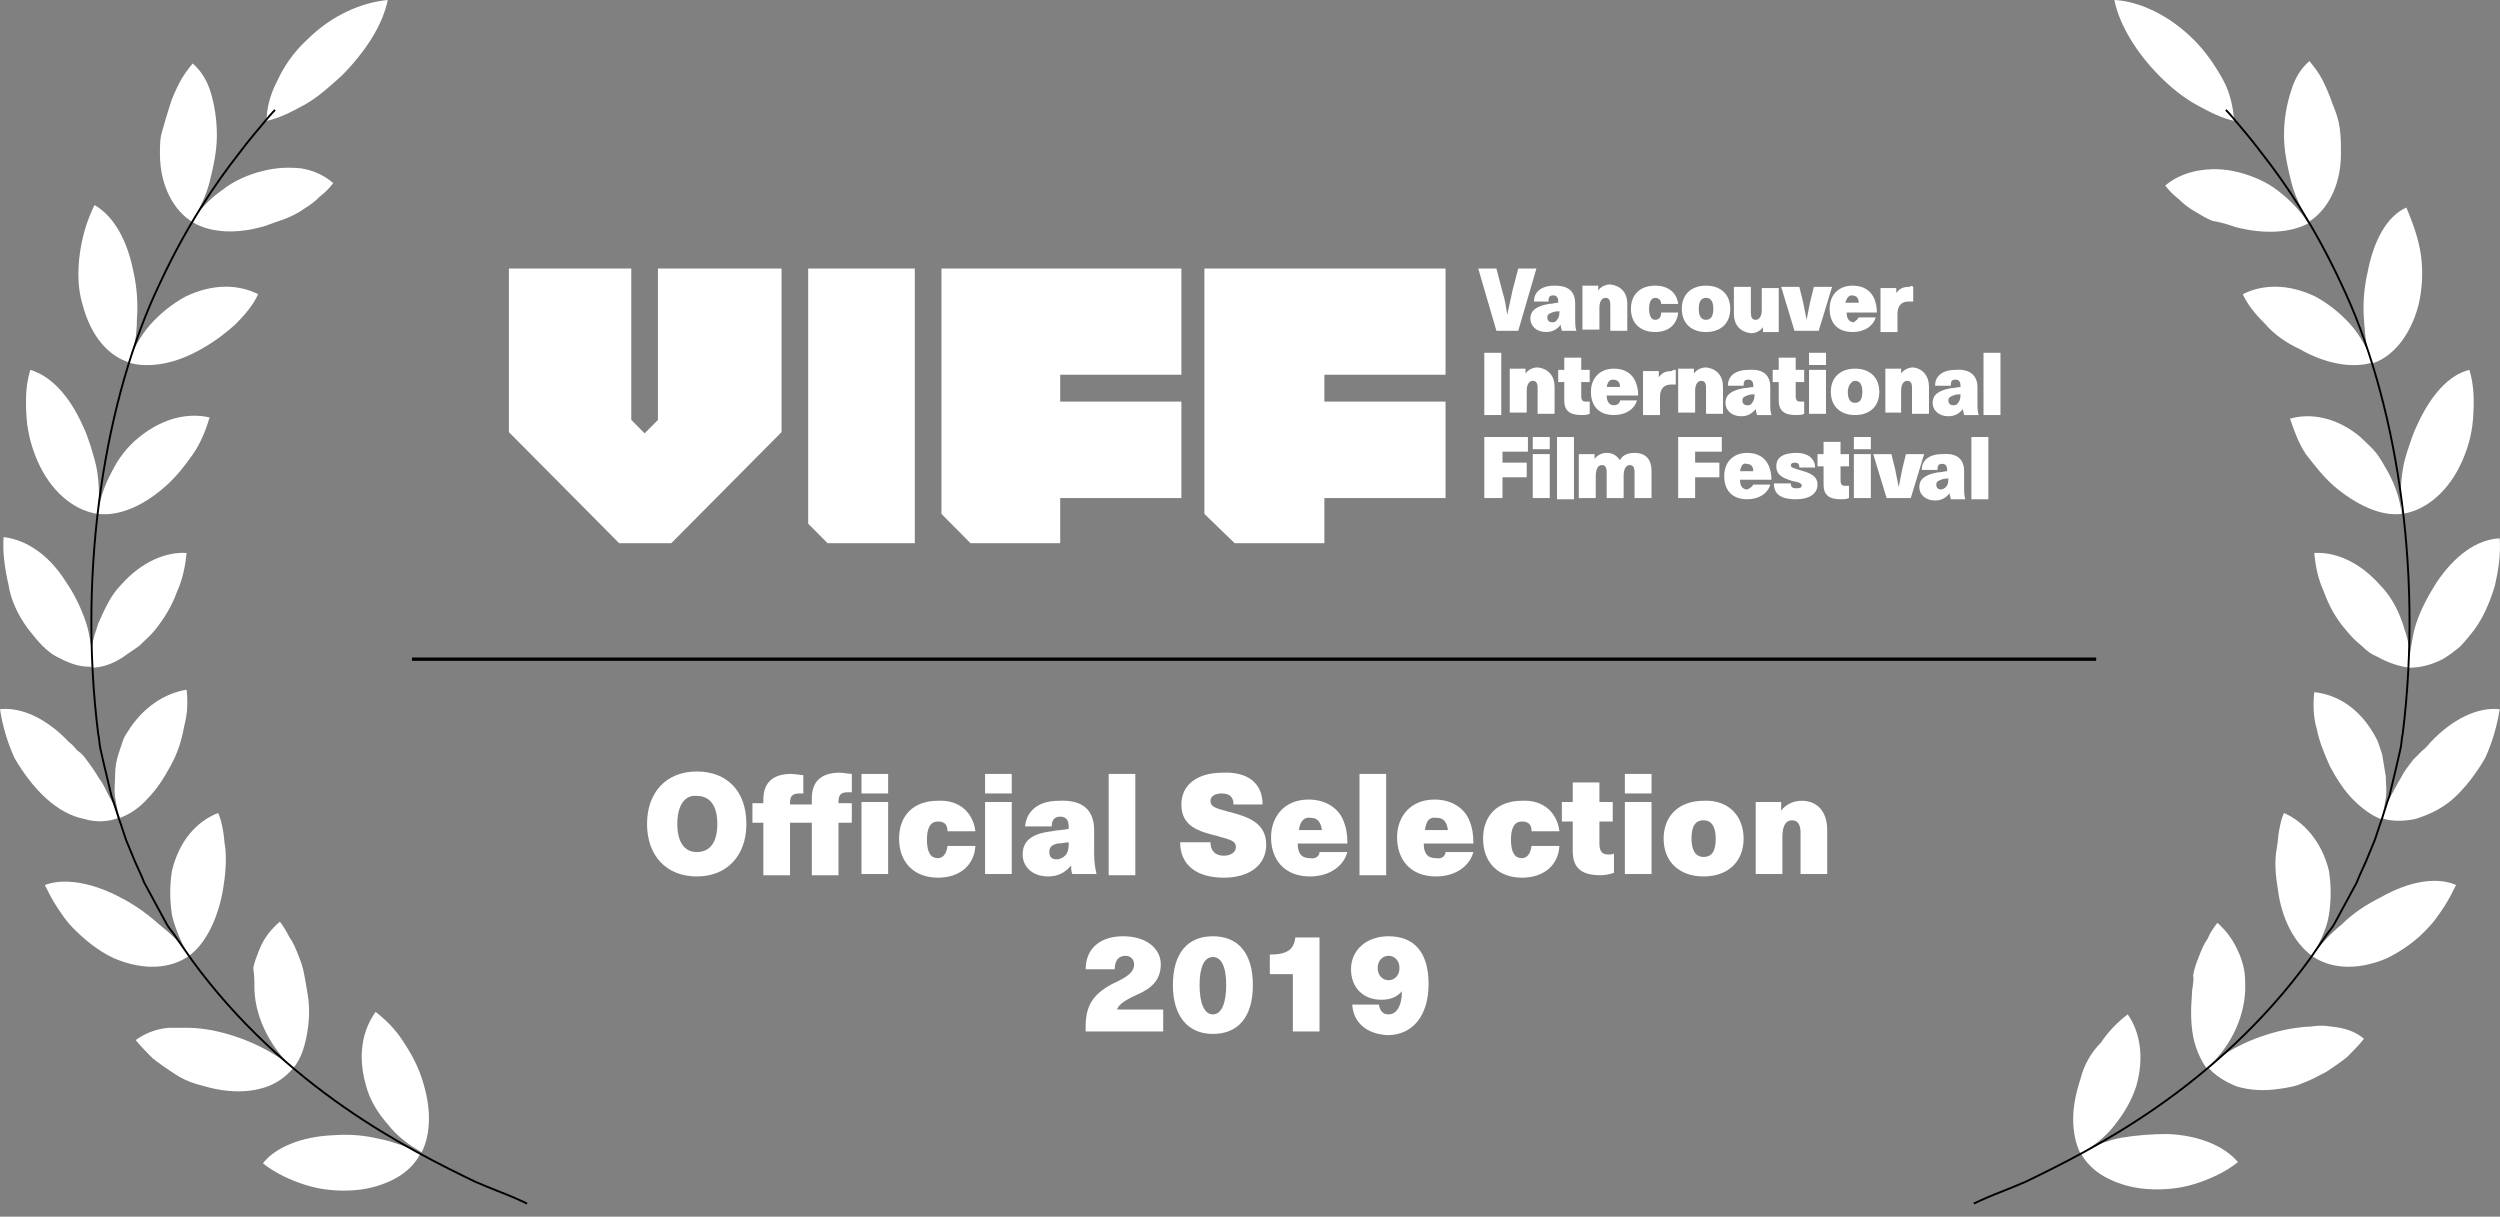 <svg width="150" height="73" viewBox="0 0 150 73" fill="none" xmlns="http://www.w3.org/2000/svg">
<rect x="0" y="0" width="150" height="73" fill="#808080" stroke="none"/>
<path d="M18.393 2.417C17.594 3.149 17.012 4.028 16.648 4.834C16.212 5.64 15.994 6.518 15.994 7.251C16.721 7.104 17.448 6.738 18.248 6.299C19.048 5.859 19.775 5.2 20.502 4.541C21.956 3.076 22.973 1.465 23.264 0C21.738 0.146 19.92 0.879 18.393 2.417Z" fill="white"/>
<path d="M9.596 9.228C9.596 11.206 10.469 12.671 11.559 13.33C11.923 12.597 12.359 11.792 12.577 10.913C12.795 10.034 13.013 9.082 13.013 8.13C13.013 7.178 12.868 6.299 12.65 5.566C12.432 4.834 12.068 4.248 11.559 3.808C11.268 4.175 10.978 4.541 10.76 4.98C10.541 5.42 10.323 5.859 10.178 6.372C10.033 6.811 9.887 7.324 9.742 7.837C9.596 8.276 9.596 8.716 9.596 9.228Z" fill="white"/>
<path d="M15.776 10.254C14.904 10.473 14.031 10.84 13.304 11.426C12.577 11.938 11.923 12.598 11.559 13.33C12.65 13.989 14.249 14.062 15.921 13.55C16.358 13.403 16.721 13.257 17.157 13.11C17.521 12.964 17.957 12.744 18.248 12.524C18.611 12.305 18.902 12.085 19.193 11.792C19.484 11.572 19.774 11.279 19.993 10.986C19.484 10.547 18.902 10.254 18.102 10.107C17.448 10.034 16.648 10.034 15.776 10.254Z" fill="white"/>
<path d="M4.944 18.237C5.453 20.215 6.543 21.387 7.779 21.753C8.07 20.947 8.215 20.068 8.215 19.116C8.288 18.237 8.215 17.212 7.997 16.26C7.634 14.429 6.834 12.964 5.671 12.305C5.234 13.184 4.944 14.136 4.798 15.161C4.653 16.186 4.653 17.285 4.944 18.237Z" fill="white"/>
<path d="M11.123 17.798C10.323 18.237 9.597 18.823 9.015 19.482C8.433 20.141 7.997 20.947 7.706 21.753C8.942 22.119 10.542 21.826 12.068 20.947C12.868 20.508 13.522 19.995 14.104 19.482C14.685 18.896 15.194 18.31 15.485 17.651C14.322 17.065 12.795 16.992 11.123 17.798Z" fill="white"/>
<path d="M2.399 27.978C3.271 29.736 4.653 30.688 5.889 30.835C5.961 29.956 5.961 29.077 5.816 28.198C5.743 27.759 5.598 27.319 5.452 26.806C5.307 26.367 5.162 25.927 4.944 25.488C4.144 23.73 3.053 22.558 1.817 22.192C1.527 23.144 1.527 24.096 1.599 25.122C1.672 26.074 1.963 27.099 2.399 27.978Z" fill="white"/>
<path d="M8.361 26.22C7.997 26.513 7.706 26.806 7.416 27.172C7.125 27.539 6.907 27.905 6.689 28.344C6.252 29.15 5.961 30.029 5.889 30.834C7.197 30.981 8.651 30.322 9.96 29.15C10.614 28.564 11.123 27.905 11.632 27.172C12.068 26.513 12.359 25.781 12.577 25.048C11.341 24.756 9.815 25.048 8.361 26.22Z" fill="white"/>
<path d="M1.672 37.719C1.963 38.086 2.253 38.452 2.544 38.745C2.835 39.038 3.199 39.331 3.562 39.477C4.216 39.843 4.943 40.063 5.598 39.99C5.598 39.55 5.525 39.111 5.452 38.671C5.38 38.232 5.307 37.792 5.161 37.353C4.871 36.474 4.434 35.595 3.925 34.863C2.908 33.252 1.526 32.373 0.218 32.226C0.145 33.105 0.29 34.13 0.509 35.083C0.654 36.035 1.09 36.914 1.672 37.719Z" fill="white"/>
<path d="M7.27 35.083C6.616 35.742 6.252 36.621 5.889 37.426C5.743 37.866 5.598 38.305 5.525 38.745C5.453 39.184 5.453 39.623 5.453 40.063C6.107 40.063 6.761 39.843 7.415 39.404C7.706 39.184 8.07 38.964 8.361 38.745C8.651 38.452 9.015 38.159 9.306 37.792C9.887 37.06 10.323 36.328 10.614 35.522C10.978 34.716 11.123 33.911 11.196 33.178C9.96 33.105 8.506 33.691 7.27 35.083Z" fill="white"/>
<path d="M2.763 47.9C3.49 48.559 4.289 48.998 5.089 49.145C5.816 49.365 6.543 49.291 7.125 49.072C6.979 48.705 6.834 48.266 6.616 47.9C6.398 47.534 6.252 47.094 5.961 46.728C5.743 46.362 5.453 45.922 5.162 45.556C5.016 45.336 4.871 45.19 4.653 45.043C4.507 44.897 4.362 44.677 4.144 44.531C2.835 43.139 1.309 42.407 0 42.553C0.145 43.505 0.436 44.531 0.872 45.483C1.381 46.362 2.036 47.241 2.763 47.9Z" fill="white"/>
<path d="M7.634 43.945C7.488 44.164 7.415 44.311 7.343 44.531C7.27 44.75 7.197 44.97 7.125 45.19C6.979 45.629 6.907 46.069 6.907 46.508C6.907 46.948 6.834 47.387 6.907 47.827C6.979 48.266 7.052 48.706 7.197 49.072C7.779 48.852 8.361 48.486 8.869 47.9C9.378 47.387 9.815 46.728 10.251 45.922C10.687 45.117 10.905 44.384 11.05 43.579C11.269 42.773 11.269 42.041 11.196 41.381C9.887 41.601 8.579 42.407 7.634 43.945Z" fill="white"/>
<path d="M6.834 57.494C8.724 58.3 10.323 58.08 11.341 57.348C10.905 56.616 10.251 56.03 9.524 55.444C8.869 54.858 8.07 54.272 7.197 53.832C5.525 52.953 3.853 52.66 2.69 53.1C2.908 53.539 3.126 53.979 3.417 54.418C3.708 54.858 3.999 55.297 4.362 55.663C5.089 56.396 5.889 57.055 6.834 57.494Z" fill="white"/>
<path d="M10.323 52.221C10.178 53.1 10.178 53.979 10.323 54.931C10.541 55.81 10.905 56.615 11.341 57.348C12.359 56.615 13.086 55.077 13.377 53.393C13.522 52.514 13.595 51.708 13.522 50.903C13.45 50.536 13.45 50.17 13.377 49.804C13.304 49.438 13.231 49.072 13.086 48.779C11.777 49.291 10.76 50.463 10.323 52.221Z" fill="white"/>
<path d="M13.304 65.404C14.322 65.551 15.122 65.478 15.849 65.258C16.576 65.038 17.157 64.599 17.594 64.086C16.285 62.987 14.54 62.182 12.723 61.816C12.287 61.742 11.778 61.669 11.341 61.669C10.905 61.669 10.542 61.669 10.105 61.669C9.306 61.742 8.651 62.035 8.143 62.402C8.433 62.768 8.797 63.134 9.16 63.5C9.524 63.793 9.96 64.086 10.396 64.379C10.832 64.672 11.269 64.892 11.778 65.038C12.287 65.185 12.795 65.331 13.304 65.404Z" fill="white"/>
<path d="M15.267 59.399C15.34 61.23 16.358 62.987 17.594 64.086C18.03 63.573 18.248 62.914 18.393 62.182C18.539 61.449 18.611 60.571 18.466 59.692C18.393 59.252 18.321 58.813 18.248 58.447C18.175 58.007 18.03 57.641 17.884 57.275C17.739 56.908 17.594 56.542 17.375 56.249C17.23 55.956 17.012 55.59 16.794 55.297C16.285 55.737 15.849 56.249 15.558 56.982C15.413 57.348 15.267 57.714 15.194 58.08C15.267 58.52 15.267 58.959 15.267 59.399Z" fill="white"/>
<path d="M21.301 71.41C22.246 71.337 23.119 71.044 23.773 70.678C24.427 70.312 24.936 69.799 25.227 69.213C24.864 68.993 24.427 68.847 24.064 68.7C23.628 68.554 23.192 68.407 22.755 68.334C21.883 68.114 20.938 68.041 19.993 68.114C18.102 68.188 16.503 68.847 15.776 69.799C16.503 70.385 17.448 70.824 18.393 71.117C19.338 71.41 20.356 71.484 21.301 71.41Z" fill="white"/>
<path d="M21.956 65.112C22.174 65.99 22.683 66.796 23.264 67.455C23.555 67.821 23.846 68.114 24.209 68.407C24.573 68.7 24.936 68.92 25.3 69.14C25.591 68.554 25.736 67.895 25.736 67.089C25.736 66.357 25.591 65.551 25.3 64.672C25.009 63.793 24.573 63.061 24.137 62.402C23.7 61.742 23.119 61.157 22.537 60.717C21.738 61.816 21.447 63.354 21.956 65.112Z" fill="white"/>
<path d="M16.503 6.592C16.503 6.592 16.285 6.811 15.921 7.251C15.558 7.69 14.976 8.349 14.322 9.228C12.941 10.986 11.196 13.55 9.596 16.992C6.325 23.803 4.653 34.057 5.889 44.018C5.961 44.311 5.961 44.677 6.034 44.97L6.252 45.922C6.398 46.508 6.543 47.167 6.688 47.753C6.906 48.339 7.052 48.925 7.27 49.511L7.561 50.39L7.924 51.269C8.142 51.855 8.433 52.367 8.651 52.953C8.942 53.466 9.233 54.052 9.524 54.565L9.96 55.37C10.105 55.663 10.323 55.883 10.469 56.103C10.832 56.615 11.123 57.055 11.487 57.568C14.249 61.376 17.593 64.306 20.647 66.43C23.7 68.554 26.536 69.945 28.498 70.898C29.516 71.337 30.316 71.63 30.825 71.85C31.334 72.069 31.625 72.216 31.625 72.216" stroke="black" stroke-width="0.116" stroke-miterlimit="10"/>
<path d="M129.552 4.541C130.279 5.273 131.006 5.859 131.806 6.299C132.606 6.738 133.333 7.104 134.06 7.251C133.987 6.518 133.841 5.64 133.405 4.834C132.969 4.028 132.387 3.149 131.66 2.417C130.134 0.879 128.316 0.073 126.862 0C127.153 1.465 128.171 3.149 129.552 4.541Z" fill="white"/>
<path d="M134.132 13.623C135.804 14.062 137.404 13.989 138.494 13.403C138.058 12.671 137.404 12.012 136.75 11.499C136.023 10.913 135.15 10.547 134.278 10.327C133.405 10.107 132.606 10.107 131.806 10.254C131.079 10.4 130.425 10.693 129.916 11.133C130.134 11.426 130.425 11.719 130.715 11.938C131.006 12.232 131.297 12.451 131.661 12.671C132.024 12.891 132.388 13.11 132.751 13.257C133.26 13.33 133.696 13.477 134.132 13.623Z" fill="white"/>
<path d="M137.04 8.13C137.04 9.082 137.258 10.034 137.476 10.913C137.695 11.792 138.131 12.598 138.494 13.33C139.585 12.671 140.457 11.206 140.457 9.228C140.457 8.716 140.457 8.203 140.385 7.69C140.312 7.178 140.166 6.738 139.948 6.226C139.803 5.786 139.585 5.273 139.367 4.834C139.149 4.395 138.858 4.028 138.567 3.662C138.058 4.102 137.695 4.687 137.476 5.42C137.186 6.299 137.04 7.178 137.04 8.13Z" fill="white"/>
<path d="M137.985 20.947C139.512 21.826 141.112 22.119 142.348 21.753C142.057 20.947 141.62 20.141 141.039 19.482C140.457 18.823 139.73 18.237 138.931 17.798C137.258 16.992 135.732 17.065 134.569 17.651C134.859 18.31 135.368 18.896 135.95 19.482C136.459 20.068 137.186 20.581 137.985 20.947Z" fill="white"/>
<path d="M142.057 16.333C141.839 17.285 141.766 18.237 141.839 19.189C141.911 20.141 141.984 21.02 142.275 21.826C143.511 21.46 144.601 20.215 145.11 18.31C145.328 17.358 145.401 16.333 145.256 15.307C145.11 14.282 144.747 13.33 144.383 12.451C143.22 12.964 142.42 14.429 142.057 16.333Z" fill="white"/>
<path d="M140.021 29.15C141.402 30.322 142.856 30.981 144.092 30.835C144.02 30.029 143.729 29.15 143.293 28.344C143.074 27.978 142.856 27.539 142.566 27.173C142.275 26.806 141.911 26.513 141.62 26.22C140.239 25.049 138.64 24.756 137.404 25.122C137.622 25.781 137.913 26.587 138.349 27.246C138.858 27.905 139.367 28.564 140.021 29.15Z" fill="white"/>
<path d="M145.037 25.488C144.819 25.928 144.674 26.367 144.529 26.806C144.383 27.246 144.238 27.685 144.165 28.198C144.02 29.077 144.02 30.029 144.092 30.835C145.328 30.688 146.71 29.736 147.582 27.978C148.018 27.099 148.309 26.147 148.382 25.122C148.454 24.096 148.454 23.144 148.164 22.192C146.928 22.485 145.837 23.73 145.037 25.488Z" fill="white"/>
<path d="M140.748 37.792C141.039 38.159 141.33 38.452 141.693 38.745C141.984 39.038 142.275 39.257 142.638 39.404C143.293 39.77 143.947 39.99 144.601 40.063C144.601 39.624 144.601 39.184 144.529 38.745C144.456 38.305 144.31 37.866 144.165 37.426C143.874 36.547 143.438 35.742 142.784 35.083C141.548 33.691 140.094 33.105 138.858 33.178C138.931 33.984 139.076 34.716 139.44 35.522C139.73 36.328 140.167 37.133 140.748 37.792Z" fill="white"/>
<path d="M146.201 34.936C145.692 35.742 145.255 36.547 144.965 37.426C144.819 37.866 144.747 38.305 144.674 38.745C144.601 39.184 144.529 39.624 144.529 40.063C145.183 40.063 145.837 39.916 146.564 39.55C146.928 39.331 147.218 39.111 147.582 38.818C147.873 38.525 148.164 38.159 148.454 37.792C149.036 36.987 149.399 36.108 149.69 35.156C149.908 34.204 150.054 33.252 149.981 32.299C148.6 32.373 147.291 33.325 146.201 34.936Z" fill="white"/>
<path d="M139.803 45.996C140.239 46.801 140.675 47.461 141.184 47.973C141.693 48.486 142.275 48.925 142.856 49.145C143.002 48.779 143.075 48.339 143.147 47.9C143.22 47.461 143.147 47.021 143.147 46.582C143.075 46.142 143.002 45.703 142.929 45.263C142.856 45.044 142.784 44.824 142.711 44.604C142.638 44.384 142.493 44.165 142.42 44.018C141.475 42.407 140.166 41.674 138.858 41.528C138.785 42.187 138.785 42.993 139.003 43.725C139.149 44.458 139.439 45.19 139.803 45.996Z" fill="white"/>
<path d="M145.837 44.531C145.692 44.677 145.546 44.897 145.328 45.043C145.183 45.19 144.965 45.41 144.819 45.556C144.529 45.922 144.238 46.288 144.02 46.728C143.801 47.094 143.583 47.534 143.365 47.9C143.147 48.266 143.002 48.706 142.856 49.072C143.438 49.291 144.165 49.291 144.892 49.145C145.619 48.925 146.491 48.559 147.218 47.9C147.945 47.241 148.6 46.362 149.109 45.483C149.545 44.531 149.836 43.505 149.981 42.553C148.672 42.407 147.146 43.139 145.837 44.531Z" fill="white"/>
<path d="M136.677 53.393C136.895 55.078 137.622 56.542 138.712 57.348C139.149 56.616 139.585 55.81 139.73 54.931C139.876 54.052 139.876 53.1 139.73 52.221C139.294 50.463 138.204 49.291 137.04 48.779C136.895 49.072 136.822 49.438 136.75 49.804C136.677 50.17 136.677 50.537 136.604 50.903C136.459 51.709 136.531 52.514 136.677 53.393Z" fill="white"/>
<path d="M142.856 53.832C141.984 54.272 141.184 54.785 140.53 55.444C139.803 56.03 139.221 56.689 138.712 57.348C139.73 58.08 141.33 58.3 143.22 57.494C144.092 57.055 144.965 56.469 145.692 55.663C146.055 55.297 146.346 54.858 146.637 54.418C146.928 53.979 147.146 53.539 147.364 53.1C146.201 52.587 144.529 52.88 142.856 53.832Z" fill="white"/>
<path d="M131.515 59.692C131.442 60.571 131.442 61.376 131.588 62.182C131.733 62.914 132.024 63.574 132.388 64.086C133.696 62.988 134.641 61.23 134.714 59.399C134.714 58.959 134.714 58.52 134.641 58.154C134.569 57.787 134.423 57.348 134.278 57.055C133.987 56.396 133.551 55.81 133.042 55.37C132.824 55.663 132.606 55.956 132.46 56.323C132.242 56.616 132.097 56.982 131.951 57.348C131.806 57.714 131.661 58.08 131.588 58.52C131.661 58.886 131.515 59.252 131.515 59.692Z" fill="white"/>
<path d="M137.331 61.742C135.441 62.109 133.696 62.914 132.46 64.013C132.896 64.526 133.478 64.892 134.205 65.185C134.932 65.404 135.804 65.478 136.75 65.331C137.258 65.258 137.767 65.185 138.204 64.965C138.64 64.819 139.149 64.526 139.585 64.306C140.021 64.013 140.457 63.72 140.821 63.427C141.184 63.061 141.548 62.695 141.839 62.328C141.33 61.889 140.675 61.669 139.876 61.596C139.512 61.523 139.076 61.523 138.64 61.596C138.276 61.596 137.767 61.669 137.331 61.742Z" fill="white"/>
<path d="M124.827 64.745C124.536 65.624 124.39 66.43 124.39 67.162C124.39 67.895 124.536 68.627 124.827 69.213C125.19 68.993 125.554 68.774 125.917 68.481C126.281 68.188 126.571 67.895 126.862 67.528C127.444 66.796 127.88 66.064 128.171 65.185C128.68 63.427 128.389 61.889 127.662 60.864C127.08 61.303 126.499 61.889 126.063 62.548C125.481 63.134 125.045 63.866 124.827 64.745Z" fill="white"/>
<path d="M130.06 68.041C129.115 68.041 128.17 68.115 127.298 68.261C126.862 68.334 126.425 68.481 125.989 68.627C125.553 68.774 125.189 68.92 124.826 69.14C125.117 69.726 125.626 70.239 126.28 70.605C126.934 70.971 127.807 71.264 128.752 71.337C129.697 71.41 130.715 71.337 131.66 71.044C132.605 70.751 133.55 70.312 134.277 69.726C133.477 68.774 131.951 68.115 130.06 68.041Z" fill="white"/>
<path d="M133.551 6.592C133.551 6.592 133.769 6.811 134.132 7.251C134.496 7.69 135.077 8.349 135.732 9.228C137.113 10.986 138.858 13.55 140.457 16.992C143.729 23.803 145.401 34.057 144.165 44.018C144.092 44.311 144.092 44.677 144.02 44.97L143.802 45.922C143.656 46.508 143.511 47.167 143.365 47.753C143.147 48.339 143.002 48.925 142.784 49.511L142.493 50.39L142.129 51.269C141.911 51.855 141.621 52.367 141.402 52.953C141.112 53.466 140.821 54.052 140.53 54.565L140.094 55.37C139.948 55.663 139.73 55.883 139.585 56.103C139.221 56.615 138.931 57.055 138.567 57.568C135.804 61.376 132.46 64.306 129.407 66.43C126.353 68.554 123.518 69.945 121.555 70.898C120.537 71.337 119.738 71.63 119.229 71.85C118.72 72.069 118.429 72.216 118.429 72.216" stroke="black" stroke-width="0.116" stroke-miterlimit="10"/>
<path d="M89.785 19.849L88.695 16.113H89.785L90.148 17.505C90.294 17.944 90.367 18.457 90.439 18.896C90.512 18.457 90.657 17.944 90.73 17.505L91.094 16.113H92.184L91.094 19.849H89.785Z" fill="white"/>
<path d="M94.511 18.237V19.043C94.511 19.409 94.511 19.629 94.583 19.849H93.711C93.711 19.775 93.638 19.629 93.638 19.482C93.42 19.775 93.129 19.922 92.766 19.922C92.184 19.922 91.821 19.555 91.821 19.116C91.821 18.677 92.112 18.384 92.911 18.237C93.129 18.237 93.347 18.164 93.493 18.164V18.091C93.493 17.798 93.347 17.724 93.202 17.724C92.984 17.724 92.911 17.798 92.911 18.091H92.039C92.039 17.578 92.402 17.139 93.275 17.139C94.147 17.139 94.511 17.505 94.511 18.237ZM93.566 18.677C93.493 18.677 93.275 18.677 93.129 18.75C92.911 18.823 92.838 18.896 92.838 19.043C92.838 19.189 92.911 19.336 93.129 19.336C93.202 19.336 93.347 19.336 93.42 19.189C93.493 19.116 93.566 18.97 93.566 18.75V18.677Z" fill="white"/>
<path d="M97.637 18.237V19.849H96.619V18.31C96.619 18.017 96.546 17.871 96.328 17.871C96.11 17.871 95.965 18.091 95.965 18.457V19.775H94.947V17.139H95.892V17.431C96.037 17.212 96.328 17.065 96.619 17.065C97.201 17.139 97.637 17.505 97.637 18.237Z" fill="white"/>
<path d="M100.69 18.237H99.672C99.672 18.017 99.527 17.871 99.309 17.871C99.091 17.871 98.945 18.091 98.945 18.53C98.945 18.97 99.091 19.189 99.309 19.189C99.527 19.189 99.672 19.043 99.672 18.75H100.69C100.617 19.482 100.109 19.922 99.309 19.922C98.436 19.922 97.855 19.409 97.855 18.53C97.855 17.651 98.436 17.139 99.309 17.139C100.109 17.139 100.617 17.578 100.69 18.237Z" fill="white"/>
<path d="M103.816 18.53C103.816 19.409 103.235 19.922 102.362 19.922C101.49 19.922 100.908 19.409 100.908 18.53C100.908 17.651 101.49 17.139 102.362 17.139C103.235 17.139 103.816 17.651 103.816 18.53ZM101.926 18.53C101.926 18.97 102.072 19.189 102.362 19.189C102.653 19.189 102.799 18.97 102.799 18.53C102.799 18.091 102.653 17.871 102.362 17.871C102.072 17.871 101.926 18.091 101.926 18.53Z" fill="white"/>
<path d="M104.034 18.823V17.212H105.052V18.75C105.052 19.043 105.125 19.189 105.343 19.189C105.561 19.189 105.706 18.97 105.706 18.603V17.285H106.724V19.922H105.779V19.629C105.634 19.849 105.343 19.995 105.052 19.995C104.471 19.922 104.034 19.556 104.034 18.823Z" fill="white"/>
<path d="M107.669 19.849L106.87 17.212H107.96L108.178 18.091C108.251 18.457 108.324 18.823 108.396 19.189C108.469 18.823 108.542 18.457 108.614 18.091L108.833 17.212H109.923L109.123 19.849H107.669Z" fill="white"/>
<path d="M111.523 19.043H112.54C112.395 19.555 111.886 19.922 111.159 19.922C110.214 19.922 109.778 19.336 109.778 18.53C109.778 17.724 110.287 17.139 111.159 17.139C111.813 17.139 112.25 17.431 112.468 17.944C112.54 18.164 112.613 18.384 112.613 18.75H110.796C110.796 19.189 111.014 19.336 111.232 19.336C111.304 19.262 111.45 19.189 111.523 19.043ZM110.723 18.164H111.523C111.523 17.798 111.304 17.724 111.086 17.724C110.941 17.724 110.796 17.871 110.723 18.164Z" fill="white"/>
<path d="M114.794 17.212V18.091C114.721 18.091 114.576 18.091 114.503 18.091C114.067 18.091 113.849 18.384 113.849 18.823V19.922H112.831V17.285H113.776V17.578C113.994 17.285 114.212 17.212 114.576 17.212C114.649 17.139 114.721 17.139 114.794 17.212Z" fill="white"/>
<path d="M90.076 21.167H89.058V24.902H90.076V21.167Z" fill="white"/>
<path d="M93.275 23.218V24.829H92.257V23.291C92.257 22.998 92.184 22.851 91.966 22.851C91.748 22.851 91.603 23.071 91.603 23.437V24.756H90.585V22.119H91.53V22.412C91.675 22.192 91.966 22.046 92.257 22.046C92.911 22.119 93.275 22.558 93.275 23.218Z" fill="white"/>
<path d="M95.383 24.096V24.829C95.237 24.902 95.019 24.902 94.874 24.902C94.147 24.902 93.856 24.609 93.856 24.023V22.925H93.493V22.192H93.856V21.46H94.874V22.192H95.383V22.925H94.874V23.73C94.874 24.023 94.947 24.096 95.165 24.096C95.237 24.096 95.31 24.096 95.383 24.096Z" fill="white"/>
<path d="M97.201 24.023H98.218C98.073 24.536 97.564 24.902 96.837 24.902C95.892 24.902 95.456 24.316 95.456 23.511C95.456 22.705 95.965 22.119 96.837 22.119C97.491 22.119 97.927 22.412 98.146 22.925C98.218 23.144 98.291 23.364 98.291 23.73H96.401C96.401 24.17 96.619 24.316 96.837 24.316C97.055 24.316 97.201 24.17 97.201 24.023ZM96.401 23.218H97.201C97.201 22.851 96.982 22.778 96.764 22.778C96.619 22.778 96.474 22.851 96.401 23.218Z" fill="white"/>
<path d="M100.545 22.192V23.071C100.472 23.071 100.327 23.071 100.254 23.071C99.818 23.071 99.6 23.364 99.6 23.804V24.902H98.582V22.265H99.527V22.632C99.745 22.339 99.963 22.265 100.327 22.265C100.327 22.192 100.472 22.192 100.545 22.192Z" fill="white"/>
<path d="M103.38 23.218V24.829H102.362V23.291C102.362 22.998 102.29 22.851 102.071 22.851C101.853 22.851 101.708 23.071 101.708 23.437V24.756H100.69V22.119H101.635V22.412C101.781 22.192 102.071 22.046 102.362 22.046C103.017 22.119 103.38 22.558 103.38 23.218Z" fill="white"/>
<path d="M106.215 23.218V24.096C106.215 24.463 106.215 24.682 106.288 24.902H105.416C105.416 24.829 105.343 24.682 105.343 24.536C105.125 24.829 104.834 24.975 104.471 24.975C103.889 24.975 103.526 24.609 103.526 24.17C103.526 23.73 103.816 23.437 104.616 23.291C104.834 23.291 105.052 23.218 105.198 23.218V23.144C105.198 22.851 105.052 22.778 104.907 22.778C104.689 22.778 104.616 22.851 104.616 23.144H103.671C103.671 22.632 104.034 22.192 104.907 22.192C105.852 22.119 106.215 22.558 106.215 23.218ZM105.27 23.657C105.198 23.657 104.98 23.657 104.834 23.73C104.616 23.803 104.543 23.877 104.543 24.023C104.543 24.17 104.616 24.316 104.834 24.316C104.907 24.316 105.052 24.316 105.125 24.17C105.198 24.096 105.27 23.95 105.27 23.73V23.657Z" fill="white"/>
<path d="M108.251 24.096V24.829C108.106 24.902 107.887 24.902 107.742 24.902C107.015 24.902 106.724 24.609 106.724 24.023V22.925H106.361V22.192H106.724V21.46H107.742V22.192H108.251V22.925H107.742V23.73C107.742 24.023 107.815 24.096 108.033 24.096C108.106 24.096 108.178 24.096 108.251 24.096Z" fill="white"/>
<path d="M108.542 21.167H109.56V21.899H108.542V21.167ZM108.542 22.192H109.56V24.829H108.542V22.192Z" fill="white"/>
<path d="M112.758 23.511C112.758 24.389 112.177 24.902 111.304 24.902C110.432 24.902 109.85 24.389 109.85 23.511C109.85 22.632 110.432 22.119 111.304 22.119C112.249 22.119 112.758 22.705 112.758 23.511ZM110.868 23.511C110.868 23.95 111.014 24.17 111.304 24.17C111.595 24.17 111.741 23.95 111.741 23.511C111.741 23.071 111.595 22.851 111.304 22.851C111.086 22.851 110.868 23.144 110.868 23.511Z" fill="white"/>
<path d="M115.739 23.218V24.829H114.721V23.291C114.721 22.998 114.649 22.851 114.43 22.851C114.212 22.851 114.067 23.071 114.067 23.437V24.756H113.122V22.119H114.067V22.412C114.212 22.192 114.503 22.046 114.794 22.046C115.376 22.119 115.739 22.558 115.739 23.218Z" fill="white"/>
<path d="M118.647 23.218V24.096C118.647 24.463 118.647 24.682 118.72 24.902H117.847C117.847 24.829 117.775 24.682 117.775 24.536C117.557 24.829 117.266 24.975 116.902 24.975C116.321 24.975 115.957 24.609 115.957 24.17C115.957 23.73 116.248 23.437 117.048 23.291C117.266 23.291 117.484 23.218 117.629 23.218V23.144C117.629 22.851 117.484 22.778 117.339 22.778C117.12 22.778 117.048 22.851 117.048 23.144H116.103C116.103 22.632 116.466 22.192 117.339 22.192C118.211 22.119 118.647 22.558 118.647 23.218ZM117.629 23.657C117.557 23.657 117.339 23.657 117.193 23.73C116.975 23.803 116.902 23.877 116.902 24.023C116.902 24.17 116.975 24.316 117.193 24.316C117.266 24.316 117.411 24.316 117.484 24.17C117.557 24.096 117.629 23.95 117.629 23.73V23.657Z" fill="white"/>
<path d="M120.028 21.167H119.011V24.902H120.028V21.167Z" fill="white"/>
<path d="M90.149 27.099V27.759H91.603V28.637H90.149V29.883H89.058V26.221H91.675V27.099H90.149Z" fill="white"/>
<path d="M91.966 26.221H92.984V26.953H91.966V26.221ZM91.966 27.246H92.984V29.883H91.966V27.246Z" fill="white"/>
<path d="M94.438 26.221H93.42V29.956H94.438V26.221Z" fill="white"/>
<path d="M99.091 28.271V29.883H98.073V28.345C98.073 28.052 98 27.905 97.782 27.905C97.564 27.905 97.418 28.125 97.418 28.564V29.883H96.401V28.345C96.401 28.052 96.328 27.905 96.11 27.905C95.892 27.905 95.746 28.125 95.746 28.564V29.883H94.729V27.246H95.674V27.539C95.819 27.319 96.11 27.173 96.401 27.173C96.764 27.173 96.982 27.319 97.2 27.612C97.346 27.319 97.637 27.173 98.073 27.173C98.727 27.173 99.091 27.539 99.091 28.271Z" fill="white"/>
<path d="M101.708 27.099V27.759H103.162V28.637H101.708V29.883H100.69V26.221H103.307V27.099H101.708Z" fill="white"/>
<path d="M105.198 29.077H106.215C106.07 29.59 105.561 29.956 104.834 29.956C103.889 29.956 103.453 29.37 103.453 28.564C103.453 27.759 103.962 27.173 104.834 27.173C105.488 27.173 105.925 27.466 106.143 27.978C106.215 28.198 106.288 28.418 106.288 28.784H104.398C104.398 29.223 104.616 29.37 104.834 29.37C104.979 29.297 105.125 29.223 105.198 29.077ZM104.398 28.271H105.198C105.198 27.905 104.979 27.832 104.761 27.832C104.616 27.759 104.47 27.905 104.398 28.271Z" fill="white"/>
<path d="M108.905 28.052H107.96C107.96 27.832 107.887 27.759 107.669 27.759C107.524 27.759 107.451 27.832 107.451 27.905C107.451 28.052 107.524 28.052 107.96 28.198C108.469 28.345 109.051 28.491 109.051 29.077C109.051 29.59 108.614 29.956 107.742 29.956C106.87 29.956 106.433 29.663 106.433 29.004H107.451C107.451 29.223 107.524 29.297 107.815 29.297C108.033 29.297 108.106 29.223 108.106 29.15C108.106 29.004 107.96 28.93 107.524 28.857C107.088 28.711 106.579 28.564 106.579 27.978C106.579 27.466 106.942 27.173 107.815 27.173C108.396 27.173 108.905 27.466 108.905 28.052Z" fill="white"/>
<path d="M110.941 29.15V29.883C110.796 29.956 110.577 29.956 110.432 29.956C109.705 29.956 109.414 29.663 109.414 29.077V27.978H109.051V27.246H109.414V26.514H110.432V27.246H110.941V27.978H110.432V28.784C110.432 29.077 110.505 29.15 110.723 29.15C110.868 29.15 110.941 29.15 110.941 29.15Z" fill="white"/>
<path d="M111.232 26.221H112.25V26.953H111.232V26.221ZM111.232 27.246H112.25V29.883H111.232V27.246Z" fill="white"/>
<path d="M113.195 29.883L112.395 27.246H113.485L113.703 28.125C113.776 28.491 113.849 28.857 113.922 29.223C113.994 28.857 114.067 28.491 114.14 28.125L114.358 27.246H115.448L114.649 29.883H113.195Z" fill="white"/>
<path d="M117.847 28.271V29.15C117.847 29.516 117.847 29.736 117.92 29.956H117.048C117.048 29.883 116.975 29.736 116.975 29.59C116.757 29.883 116.466 30.029 116.103 30.029C115.521 30.029 115.158 29.663 115.158 29.223C115.158 28.784 115.448 28.491 116.248 28.345C116.466 28.345 116.684 28.271 116.83 28.271V28.198C116.83 27.905 116.684 27.832 116.539 27.832C116.321 27.832 116.248 27.905 116.248 28.198H115.303C115.303 27.685 115.666 27.246 116.539 27.246C117.411 27.173 117.847 27.539 117.847 28.271ZM116.902 28.711C116.83 28.711 116.612 28.711 116.466 28.784C116.248 28.857 116.175 28.93 116.175 29.077C116.175 29.223 116.248 29.37 116.466 29.37C116.539 29.37 116.684 29.297 116.757 29.223C116.83 29.15 116.902 29.004 116.902 28.784V28.711Z" fill="white"/>
<path d="M119.301 26.221H118.284V29.956H119.301V26.221Z" fill="white"/>
<path d="M46.892 16.113H39.476V25.195L38.677 26.001L37.877 25.195V16.113H30.534V25.927L37.15 32.593H40.276L46.892 25.927V16.113Z" fill="white"/>
<path d="M48.491 31.421L49.654 32.593H54.889V16.113H48.491V31.421Z" fill="white"/>
<path d="M63.613 23.584V23.144V22.485H70.883V16.113H56.488V30.835L58.233 32.593H63.613V29.883H70.883V24.096H63.613V23.584Z" fill="white"/>
<path d="M79.462 23.584V23.144V22.485H86.732V16.113H72.264V22.485V24.096V30.835L74.082 32.593H79.462V29.883H86.732V24.096H79.462V23.584Z" fill="white"/>
<path d="M24.718 39.55H125.772" stroke="black" stroke-width="0.2" stroke-miterlimit="10"/>
<path d="M44.783 49.438C44.783 51.342 43.62 52.587 41.803 52.587C39.985 52.587 38.822 51.342 38.822 49.438C38.822 47.534 39.985 46.289 41.803 46.289C43.62 46.289 44.783 47.461 44.783 49.438ZM40.639 49.438C40.639 50.537 41.076 51.123 41.803 51.123C42.602 51.123 43.039 50.537 43.039 49.438C43.039 48.339 42.602 47.754 41.803 47.754C41.076 47.68 40.639 48.339 40.639 49.438Z" fill="white"/>
<path d="M48.709 47.9C48.709 46.874 49.291 46.362 50.381 46.362C50.599 46.362 50.963 46.435 51.108 46.435V47.534C51.036 47.534 50.963 47.534 50.89 47.534C50.454 47.534 50.309 47.68 50.309 48.12V48.193H51.108V49.365H50.309V52.514H48.709V49.365H47.401V52.514H45.801V49.365H45.147V48.193H45.801V47.973C45.801 46.948 46.383 46.435 47.473 46.435C47.691 46.435 48.055 46.508 48.2 46.508V47.607C48.128 47.607 48.055 47.607 47.982 47.607C47.546 47.607 47.401 47.753 47.401 48.193V48.266H48.709V47.9ZM53.289 47.607H51.69V46.435H53.289V47.607ZM53.289 52.441H51.69V48.12H53.289V52.441Z" fill="white"/>
<path d="M58.524 49.877H56.852C56.852 49.438 56.634 49.291 56.27 49.291C55.834 49.291 55.616 49.658 55.616 50.39C55.616 51.123 55.834 51.489 56.27 51.489C56.561 51.489 56.779 51.269 56.852 50.756H58.524C58.451 51.928 57.579 52.661 56.27 52.661C54.889 52.661 53.944 51.782 53.944 50.317C53.944 48.925 54.816 48.046 56.27 48.046C57.506 47.973 58.378 48.706 58.524 49.877Z" fill="white"/>
<path d="M59.105 46.435H60.705V47.607H59.105V46.435ZM59.105 48.12H60.705V52.441H59.105V48.12Z" fill="white"/>
<path d="M65.648 49.804V51.196C65.648 51.782 65.721 52.148 65.794 52.441H64.34C64.267 52.294 64.267 52.075 64.267 51.928C63.904 52.368 63.467 52.587 62.886 52.587C61.941 52.587 61.359 52.001 61.359 51.269C61.359 50.537 61.795 50.024 63.104 49.877C63.395 49.804 63.831 49.804 64.122 49.731V49.584C64.122 49.145 63.904 48.999 63.613 48.999C63.322 48.999 63.104 49.145 63.104 49.584H61.505C61.577 48.779 62.159 48.046 63.54 48.046C64.994 47.973 65.648 48.632 65.648 49.804ZM64.122 50.537C63.976 50.537 63.685 50.61 63.467 50.61C63.104 50.683 62.959 50.83 62.959 51.123C62.959 51.416 63.104 51.562 63.395 51.562C63.54 51.562 63.758 51.489 63.904 51.342C64.049 51.196 64.122 50.976 64.122 50.683V50.537Z" fill="white"/>
<path d="M68.12 46.435H66.521V52.514H68.12V46.435Z" fill="white"/>
<path d="M75.754 48.266H74.009C74.009 47.827 73.791 47.607 73.282 47.607C72.846 47.607 72.628 47.827 72.628 48.046C72.628 48.413 72.918 48.486 73.718 48.706C74.881 48.999 75.972 49.365 75.972 50.683C75.972 51.855 75.027 52.661 73.427 52.661C71.828 52.661 70.81 51.928 70.81 50.537H72.628C72.628 51.049 72.918 51.342 73.427 51.342C73.864 51.342 74.154 51.123 74.154 50.83C74.154 50.463 73.864 50.39 73.064 50.17C71.901 49.877 70.883 49.584 70.883 48.266C70.883 47.094 71.828 46.362 73.355 46.362C74.809 46.289 75.754 46.948 75.754 48.266Z" fill="white"/>
<path d="M79.171 51.123H80.843C80.625 51.928 79.825 52.587 78.589 52.587C77.062 52.587 76.263 51.562 76.263 50.244C76.263 48.998 77.062 47.973 78.516 47.973C79.534 47.973 80.334 48.486 80.625 49.291C80.77 49.658 80.843 50.024 80.843 50.61H77.862C77.862 51.342 78.226 51.489 78.589 51.489C78.953 51.562 79.171 51.342 79.171 51.123ZM77.935 49.804H79.316C79.243 49.291 79.025 49.072 78.662 49.072C78.298 48.998 78.008 49.218 77.935 49.804Z" fill="white"/>
<path d="M83.169 46.435H81.57V52.514H83.169V46.435Z" fill="white"/>
<path d="M86.732 51.123H88.404C88.186 51.928 87.386 52.587 86.15 52.587C84.623 52.587 83.824 51.562 83.824 50.244C83.824 48.998 84.623 47.973 86.077 47.973C87.095 47.973 87.895 48.486 88.186 49.291C88.331 49.658 88.404 50.024 88.404 50.61H85.423C85.423 51.342 85.787 51.489 86.15 51.489C86.514 51.562 86.732 51.342 86.732 51.123ZM85.496 49.804H86.877C86.804 49.291 86.586 49.072 86.223 49.072C85.787 48.998 85.569 49.218 85.496 49.804Z" fill="white"/>
<path d="M93.566 49.877H91.893C91.893 49.438 91.675 49.291 91.312 49.291C90.876 49.291 90.657 49.658 90.657 50.39C90.657 51.123 90.876 51.489 91.312 51.489C91.603 51.489 91.821 51.269 91.893 50.756H93.566C93.493 51.928 92.62 52.661 91.312 52.661C89.93 52.661 88.985 51.782 88.985 50.317C88.985 48.925 89.858 48.046 91.312 48.046C92.548 47.973 93.42 48.706 93.566 49.877Z" fill="white"/>
<path d="M96.837 51.196V52.368C96.619 52.441 96.328 52.514 96.037 52.514C94.874 52.514 94.365 52.075 94.365 51.049V49.291H93.711V48.12H94.365V46.948H95.965V48.12H96.764V49.291H95.965V50.61C95.965 51.049 96.11 51.269 96.473 51.269C96.692 51.269 96.764 51.269 96.837 51.196Z" fill="white"/>
<path d="M97.491 46.435H99.091V47.607H97.491V46.435ZM97.491 48.12H99.091V52.441H97.491V48.12Z" fill="white"/>
<path d="M104.616 50.317C104.616 51.709 103.671 52.587 102.217 52.587C100.763 52.587 99.818 51.709 99.818 50.317C99.818 48.925 100.763 48.046 102.217 48.046C103.671 47.973 104.616 48.925 104.616 50.317ZM101.49 50.317C101.49 50.976 101.708 51.416 102.217 51.416C102.726 51.416 102.944 51.049 102.944 50.317C102.944 49.658 102.726 49.218 102.217 49.218C101.708 49.218 101.49 49.584 101.49 50.317Z" fill="white"/>
<path d="M109.632 49.804V52.441H108.033V49.951C108.033 49.511 107.887 49.218 107.524 49.218C107.16 49.218 106.942 49.511 106.942 50.244V52.441H105.343V48.12H106.87V48.632C107.16 48.266 107.597 48.046 108.106 48.046C108.978 48.046 109.632 48.632 109.632 49.804Z" fill="white"/>
<path d="M69.647 57.861C69.647 58.813 69.066 59.326 68.193 59.692C67.248 60.131 67.103 60.351 67.03 60.571H69.792V61.889H65.14C65.14 61.816 65.14 61.669 65.14 61.596C65.14 60.424 65.503 59.692 66.739 59.033C67.539 58.666 68.048 58.373 68.048 57.861C68.048 57.568 67.829 57.348 67.539 57.348C67.103 57.348 66.884 57.641 66.884 58.154H65.14C65.14 56.909 66.012 56.176 67.393 56.176C68.775 56.176 69.647 56.909 69.647 57.861Z" fill="white"/>
<path d="M75.172 59.106C75.172 61.01 74.3 62.035 72.773 62.035C71.246 62.035 70.374 60.937 70.374 59.106C70.374 57.202 71.246 56.176 72.773 56.176C74.3 56.176 75.172 57.202 75.172 59.106ZM71.974 59.106C71.974 60.205 72.264 60.864 72.773 60.864C73.282 60.864 73.573 60.205 73.573 59.106C73.573 58.007 73.282 57.421 72.773 57.421C72.264 57.421 71.974 58.007 71.974 59.106Z" fill="white"/>
<path d="M77.571 61.889V58.447H76.19V57.275C77.208 57.275 77.644 56.982 77.717 56.249H79.171V61.889H77.571Z" fill="white"/>
<path d="M81.134 60.278H82.733C82.806 60.644 82.951 60.864 83.315 60.864C83.751 60.864 84.114 60.424 84.114 59.472C83.824 59.838 83.387 59.985 82.879 59.985C81.788 59.985 81.061 59.252 81.061 58.154C81.061 56.982 82.006 56.176 83.315 56.176C84.841 56.176 85.714 57.128 85.714 59.033C85.714 60.937 84.769 62.109 83.242 62.109C82.006 62.035 81.206 61.376 81.134 60.278ZM83.969 58.081C83.969 57.641 83.678 57.348 83.315 57.348C82.951 57.348 82.66 57.641 82.66 58.081C82.66 58.52 82.951 58.813 83.315 58.813C83.678 58.813 83.969 58.52 83.969 58.081Z" fill="white"/>
</svg>
